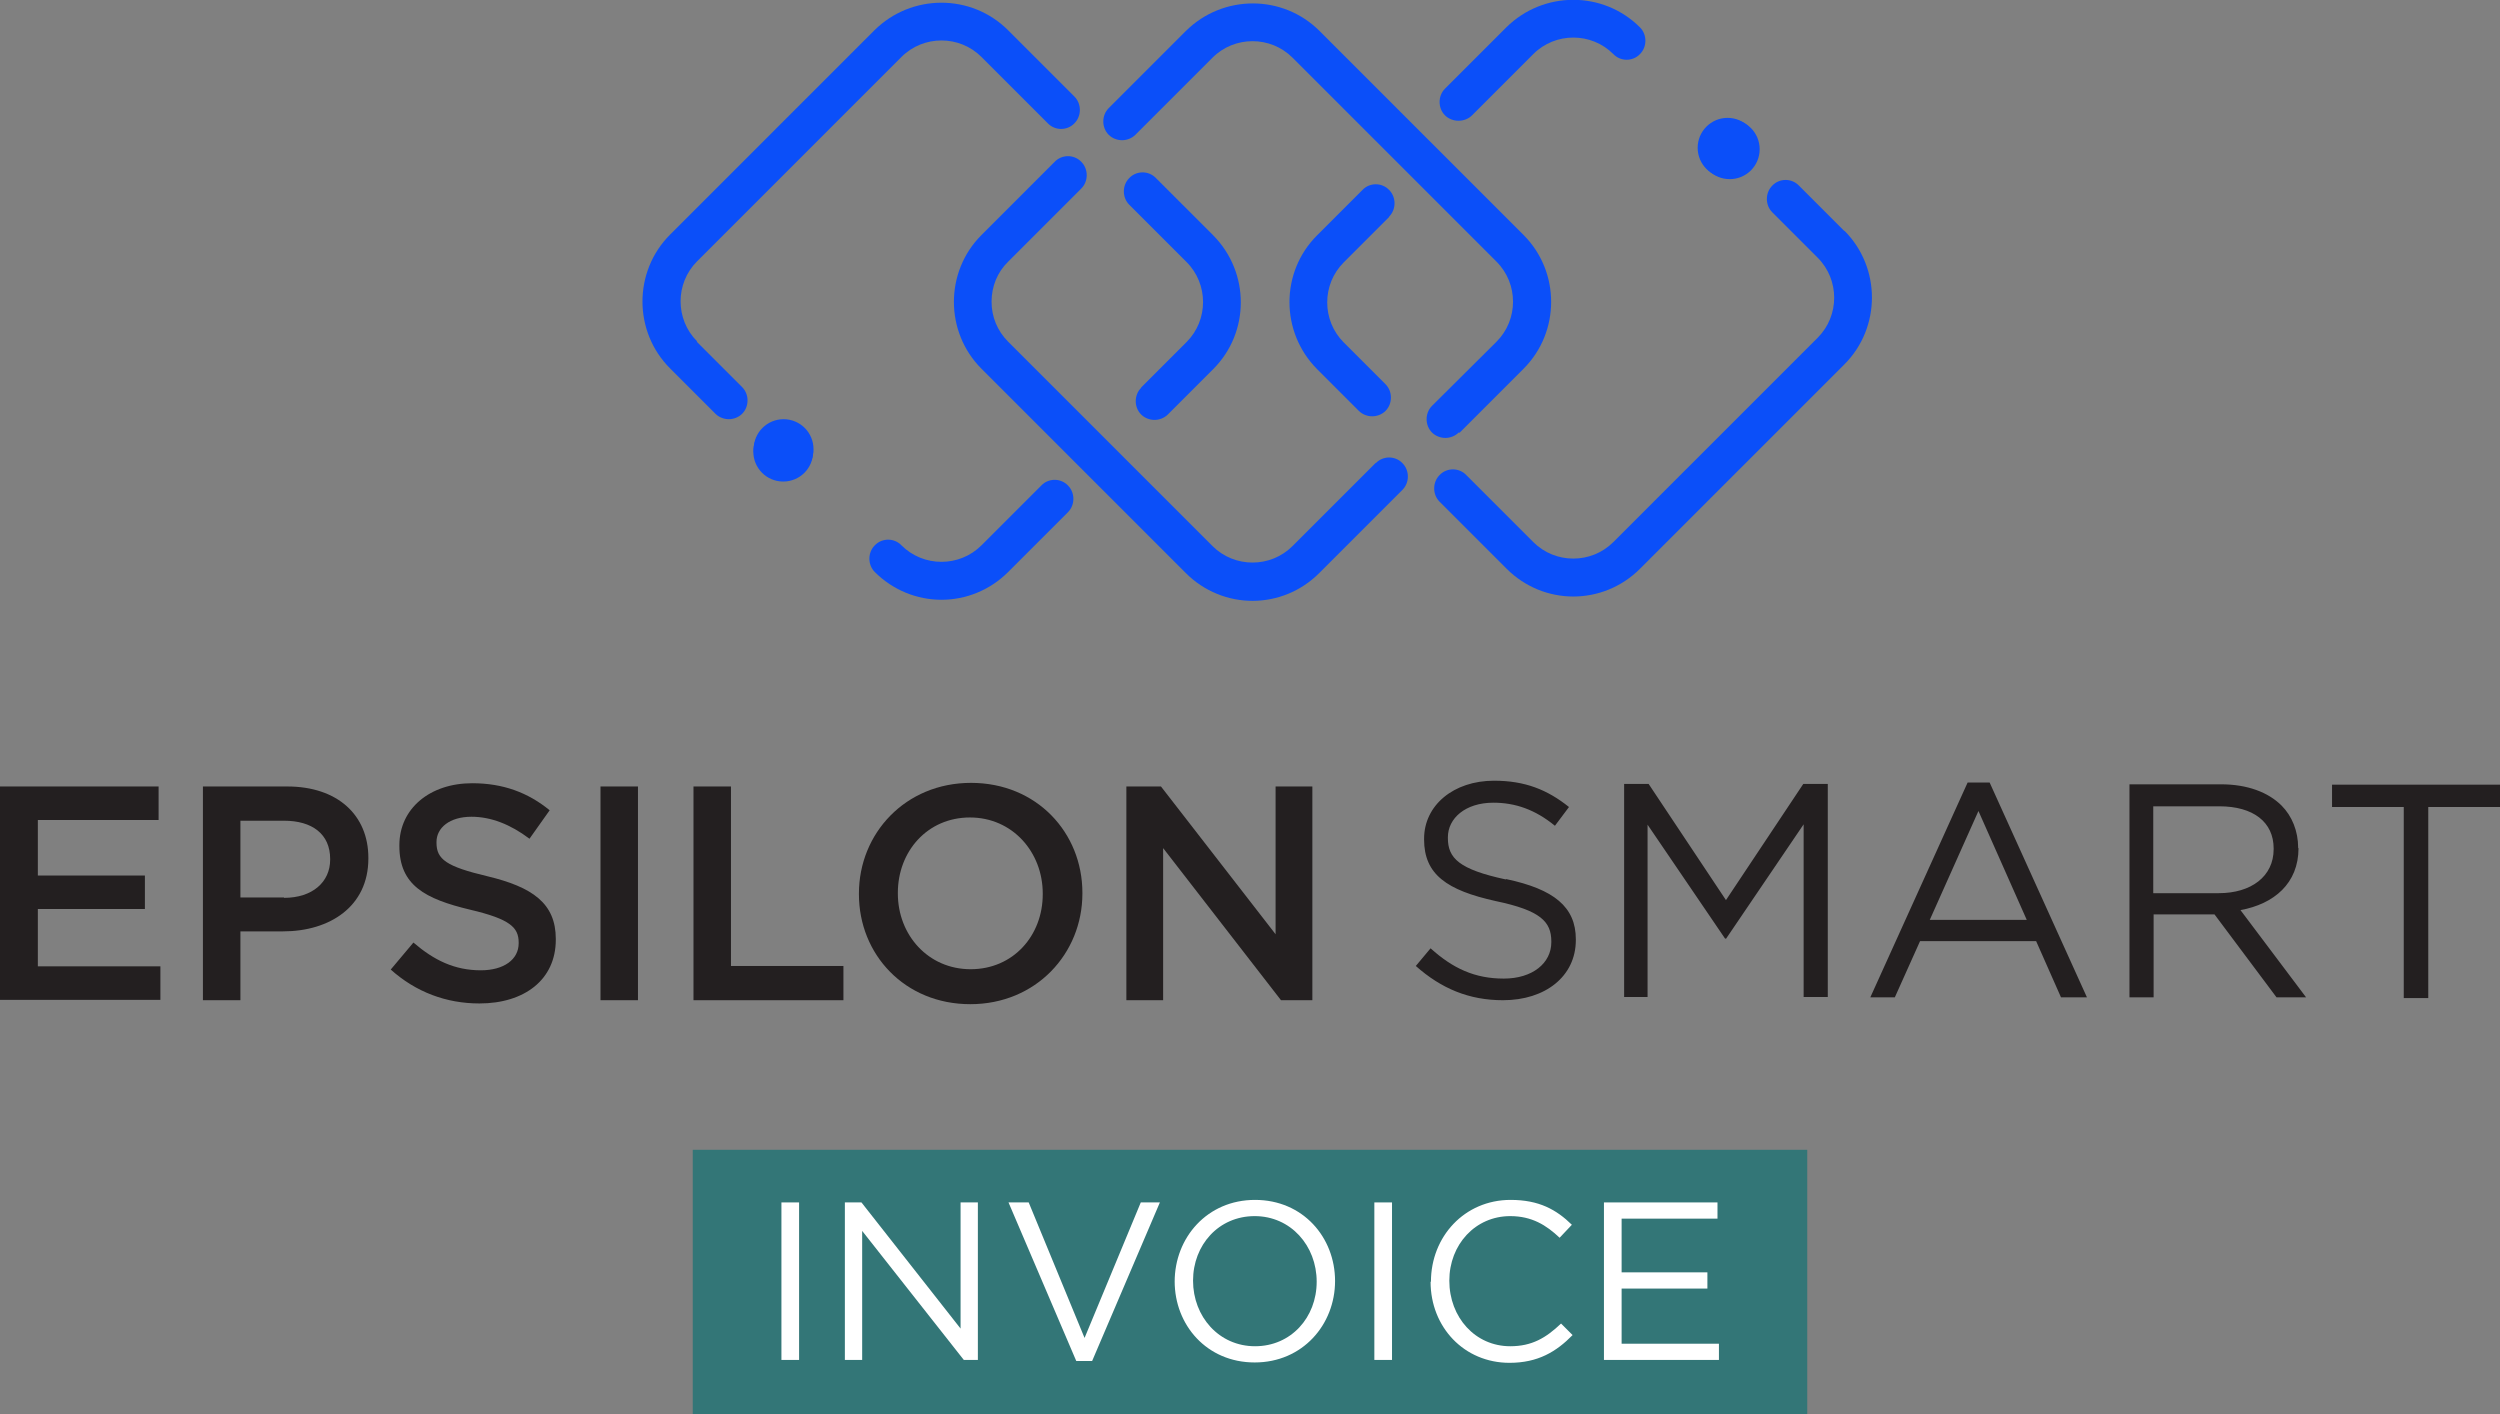 <?xml version="1.0" encoding="UTF-8"?>
<svg id="Layer_1" xmlns="http://www.w3.org/2000/svg" viewBox="0 0 69.36 39.24">
  <rect x="0" y="0" width="69.36" height="39.24" fill="#808080" stroke="none"/>
  <defs>
    <style>
      .cls-1 {
        fill: #0b4ff9;
      }

      .cls-2 {
        fill: #fff;
      }

      .cls-3 {
        fill: #337677;
      }

      .cls-4 {
        fill: #231f20;
      }
    </style>
  </defs>
  <g>
    <path class="cls-4" d="M0,21.82h4.4v.93H1.05v1.54h2.97v.93H1.05v1.59h3.4v.93H0v-5.93h0Z"/>
    <path class="cls-4" d="M5.63,21.82h2.34c1.39,0,2.25.79,2.25,1.98v.02c0,1.33-1.07,2.02-2.37,2.02h-1.18v1.91h-1.04v-5.93ZM7.88,24.91c.79,0,1.28-.44,1.28-1.06v-.02c0-.69-.5-1.06-1.28-1.06h-1.21v2.13h1.21Z"/>
    <path class="cls-4" d="M10.84,26.9l.63-.75c.57.49,1.14.77,1.87.77.64,0,1.05-.3,1.05-.75v-.02c0-.42-.24-.65-1.34-.91-1.26-.3-1.97-.68-1.97-1.77v-.02c0-1.02.85-1.72,2.02-1.72.86,0,1.55.26,2.15.75l-.56.79c-.53-.4-1.07-.61-1.61-.61-.61,0-.97.31-.97.7v.02c0,.46.27.66,1.41.93,1.25.3,1.9.75,1.9,1.74v.02c0,1.11-.87,1.77-2.12,1.77-.91,0-1.76-.31-2.47-.95h0Z"/>
    <path class="cls-4" d="M16.66,21.82h1.04v5.93h-1.04s0-5.93,0-5.93Z"/>
    <path class="cls-4" d="M19.24,21.82h1.04v4.98h3.12v.95h-4.16v-5.93Z"/>
    <path class="cls-4" d="M23.83,24.81v-.02c0-1.67,1.29-3.07,3.11-3.07s3.09,1.38,3.09,3.05v.02c0,1.67-1.29,3.07-3.11,3.07s-3.09-1.38-3.09-3.05ZM28.93,24.81v-.02c0-1.15-.84-2.11-2.02-2.11s-2,.94-2,2.09v.02c0,1.15.84,2.1,2.02,2.1s2-.93,2-2.08Z"/>
    <path class="cls-4" d="M31.24,21.82h.97l3.18,4.1v-4.1h1.02v5.93h-.87l-3.27-4.22v4.22h-1.02v-5.93h-.01Z"/>
    <path class="cls-4" d="M47.89,24.98l-2.15-3.23h-.68v5.91h.65v-4.78l2.15,3.16h.03l2.15-3.17v4.79h.67v-5.91h-.68l-2.15,3.23h.01ZM41.78,24.4c-1.3-.28-1.61-.59-1.61-1.15v-.02c0-.53.49-.96,1.26-.96.61,0,1.16.19,1.71.64l.39-.52c-.6-.48-1.22-.73-2.08-.73-1.12,0-1.94.68-1.94,1.61v.02c0,.97.63,1.41,1.99,1.71,1.24.26,1.54.57,1.54,1.12v.02c0,.58-.52,1.01-1.32,1.01s-1.41-.28-2.03-.84l-.41.49c.71.63,1.48.95,2.42.95,1.17,0,2.02-.66,2.02-1.67v-.02c0-.9-.61-1.39-1.93-1.67h-.01ZM63.76,23.54v-.02c0-.46-.17-.88-.46-1.17-.37-.37-.95-.59-1.68-.59h-2.54v5.91h.67v-2.3h1.69l1.72,2.3h.82l-1.82-2.42c.93-.17,1.61-.74,1.61-1.72h-.01ZM59.74,24.77v-2.4h1.83c.95,0,1.51.44,1.51,1.17v.02c0,.76-.63,1.22-1.52,1.22h-1.82ZM64.7,21.77v.62h1.99v5.3h.68v-5.3h1.99v-.62h-4.66ZM54.59,21.71l-2.7,5.96h.68l.7-1.56h3.22l.69,1.56h.72l-2.7-5.96h-.63.02ZM53.54,25.52l1.35-3.02,1.34,3.02h-2.7.01Z"/>
    <path class="cls-1" d="M20.9,12.53c0,.46.37.83.83.83s.83-.37.83-.83-.37-.83-.83-.83-.83.37-.83.83Z"/>
    <path class="cls-1" d="M48.82,4.14c0-.46-.37-.83-.83-.83s-.83.37-.83.83.37.83.83.83.83-.37.83-.83Z"/>
    <path class="cls-1" d="M40.47,3.35c.13,0,.27-.05.37-.15l1.7-1.7c.61-.61,1.61-.61,2.22,0,.2.21.54.21.74,0,.2-.2.2-.54,0-.74-1.02-1.02-2.68-1.02-3.71,0l-1.7,1.7c-.2.2-.2.54,0,.74.1.1.24.15.37.15h0Z"/>
    <path class="cls-1" d="M19.34,9.47c-.61-.61-.61-1.61,0-2.22l5.67-5.67c.61-.61,1.61-.61,2.22,0l1.84,1.84c.2.21.54.21.74,0,.2-.2.2-.54,0-.74l-1.84-1.84c-1.02-1.02-2.68-1.02-3.71,0l-5.67,5.67c-1.02,1.02-1.02,2.69,0,3.71l1.26,1.26c.1.1.24.15.37.15s.27-.05.37-.15c.2-.2.2-.54,0-.74l-1.26-1.26h.01Z"/>
    <path class="cls-1" d="M51.17,6.41l-1.26-1.26c-.2-.21-.54-.21-.74,0-.2.2-.2.54,0,.74l1.26,1.26c.61.61.61,1.61,0,2.22l-5.67,5.67c-.61.61-1.61.61-2.22,0l-1.86-1.86c-.2-.21-.54-.21-.74,0-.2.2-.2.54,0,.74l1.86,1.86c.51.51,1.18.77,1.85.77s1.34-.26,1.85-.77l5.67-5.67c1.02-1.02,1.02-2.69,0-3.71h0Z"/>
    <path class="cls-1" d="M28.89,13.47l-1.66,1.66c-.61.61-1.61.61-2.22,0-.2-.21-.54-.21-.74,0-.2.2-.2.54,0,.74.51.51,1.18.77,1.85.77s1.34-.26,1.85-.77l1.66-1.66c.2-.2.2-.54,0-.74-.2-.21-.54-.21-.74,0Z"/>
    <path class="cls-1" d="M38.17,12.84l-2.31,2.31c-.61.61-1.61.61-2.22,0l-5.67-5.67c-.3-.3-.46-.69-.46-1.11s.16-.82.46-1.11l2.03-2.03c.2-.2.2-.54,0-.74-.2-.21-.54-.21-.74,0l-2.03,2.03c-1.02,1.02-1.02,2.69,0,3.71l5.67,5.67c.51.51,1.18.77,1.85.77s1.34-.26,1.85-.77l2.31-2.31c.2-.2.2-.54,0-.74-.2-.21-.54-.21-.74,0h0Z"/>
    <path class="cls-1" d="M31.66,10.76c-.2.2-.2.54,0,.74.1.1.24.15.37.15s.27-.05.37-.15l1.26-1.26c1.02-1.02,1.02-2.68,0-3.71l-1.59-1.59c-.2-.21-.54-.21-.74,0-.2.2-.2.54,0,.74l1.59,1.59c.61.61.61,1.61,0,2.22l-1.26,1.26h0Z"/>
    <path class="cls-1" d="M40.49,12.01l1.78-1.78c1.02-1.02,1.02-2.69,0-3.71l-3.6-3.6h0l-2.06-2.06c-1.02-1.02-2.68-1.02-3.71,0l-2.14,2.14c-.2.2-.2.54,0,.74.1.1.24.15.37.15s.27-.05.37-.15l2.14-2.14c.61-.61,1.61-.61,2.22,0l1.75,1.75h0l3.91,3.91c.61.61.61,1.61,0,2.22l-1.79,1.78c-.2.2-.2.54,0,.74.1.1.24.15.37.15s.27-.05.37-.15h.02Z"/>
    <path class="cls-1" d="M38.54,6.01c.2-.2.2-.54,0-.74-.2-.21-.54-.21-.74,0l-1.26,1.26c-1.02,1.02-1.02,2.68,0,3.71l1.16,1.16c.1.1.24.15.37.15s.27-.05.37-.15c.2-.2.2-.54,0-.74l-1.16-1.16c-.61-.61-.61-1.61,0-2.22l1.26-1.26h0Z"/>
    <circle class="cls-1" cx="21.74" cy="12.46" r=".83"/>
    <circle class="cls-1" cx="47.93" cy="4.1" r=".83"/>
  </g>
  <g>
    <rect class="cls-3" x="19.22" y="31.9" width="30.92" height="7.35"/>
    <g>
      <path class="cls-2" d="M21.68,33.36h.49v4.37h-.49v-4.37Z"/>
      <path class="cls-2" d="M23.44,33.36h.46l2.75,3.5v-3.5h.48v4.37h-.39l-2.82-3.58v3.58h-.48v-4.37Z"/>
      <path class="cls-2" d="M27.99,33.36h.55l1.55,3.76,1.56-3.76h.53l-1.88,4.4h-.44l-1.88-4.4h.01Z"/>
      <path class="cls-2" d="M32.59,35.56h0c0-1.22.9-2.27,2.23-2.27s2.22,1.04,2.22,2.25c0,.81,0,.81,0,0,0,1.21-.9,2.26-2.23,2.26s-2.22-1.04-2.22-2.25ZM36.53,35.56h0c0-1-.72-1.82-1.72-1.82s-1.71.8-1.71,1.79h0c0,1,.72,1.82,1.72,1.82s1.71-.8,1.71-1.79Z"/>
      <path class="cls-2" d="M38.13,33.36h.49v4.37h-.49v-4.37Z"/>
      <path class="cls-2" d="M39.7,35.56h0c0-1.25.93-2.27,2.21-2.27.79,0,1.27.27,1.7.69l-.34.36c-.37-.35-.77-.6-1.37-.6-.97,0-1.69.79-1.69,1.79h0c0,1.02.72,1.82,1.69,1.82.6,0,.99-.23,1.41-.63l.32.32c-.45.46-.96.77-1.75.77-1.26,0-2.19-.99-2.19-2.25h0Z"/>
      <path class="cls-2" d="M44.49,33.36h3.16v.45h-2.66v1.49h2.38v.45h-2.38v1.53h2.7v.45h-3.19v-4.37h-.01Z"/>
    </g>
  </g>
</svg>